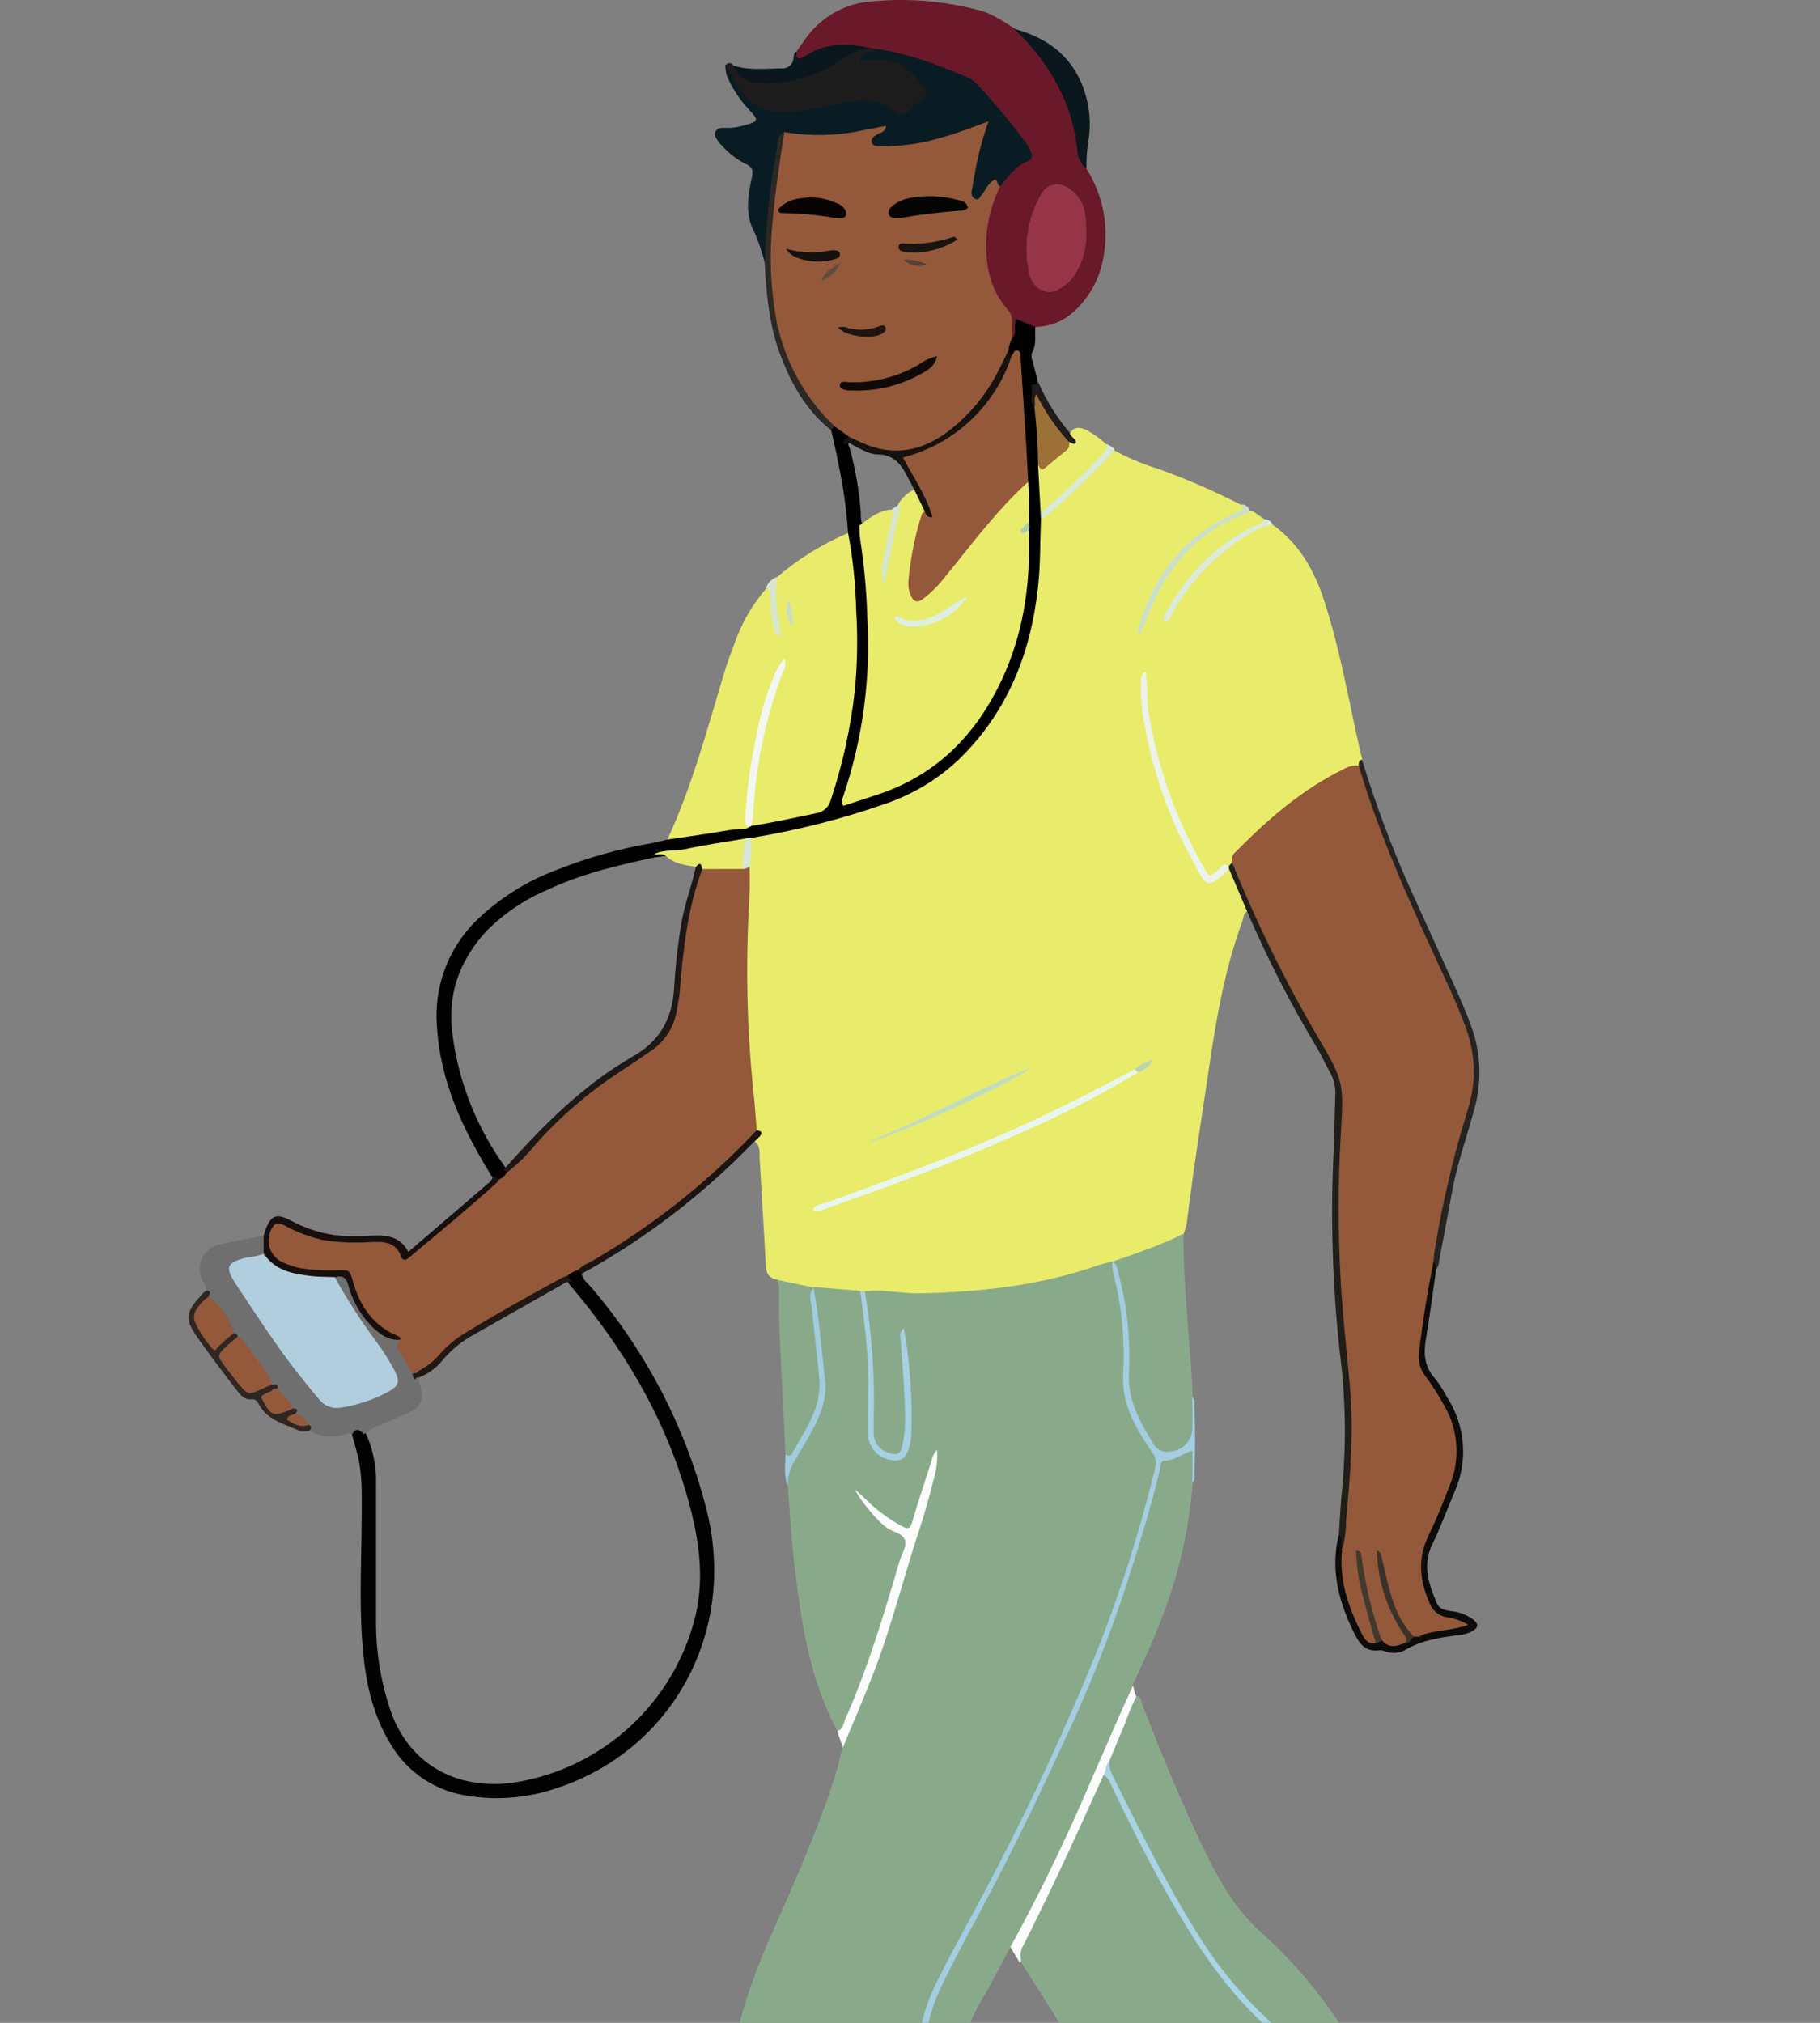 <?xml version="1.0" encoding="UTF-8" standalone="no"?>
<!DOCTYPE svg PUBLIC "-//W3C//DTD SVG 1.1//EN" "http://www.w3.org/Graphics/SVG/1.1/DTD/svg11.dtd">
<svg width="100%" height="100%" viewBox="0 0 1080 1200" version="1.1" xmlns="http://www.w3.org/2000/svg" xmlns:xlink="http://www.w3.org/1999/xlink" xml:space="preserve" xmlns:serif="http://www.serif.com/" style="fill-rule:evenodd;clip-rule:evenodd;stroke-linejoin:round;stroke-miterlimit:2;">
    <rect x="0" y="0" width="1080" height="1200" fill="#808080" stroke="none"/>
    <g transform="matrix(3.548,0,0,3.548,111.662,-0.046)">
        <clipPath id="_clip1">
            <rect x="0.056" y="0.013" width="241.34" height="338.215"/>
        </clipPath>
        <g clip-path="url(#_clip1)">
            <g transform="matrix(0.994,0.111,-0.111,0.994,-70.365,-11.522)">
                <path d="M243.65,311.45C244.71,311.16 251.48,291.87 254.12,282.92C254.46,281.78 255.86,277.65 256.18,276.56C257.18,273.12 258.32,269.71 259.42,266.29C259.534,265.589 259.96,268.334 260.464,267.833C260.555,269.668 260.217,268.112 259.65,269.86C259.03,272.42 258.166,274.914 257.49,277.45C255.264,285.797 252.913,293.784 249.78,301.61C248.094,305.822 247.582,310.144 245.852,314.344L243.65,311.45Z" style="fill:rgb(250,252,252);fill-rule:nonzero;"/>
            </g>
            <g transform="matrix(1,0,0,1,-135.1,-22.01)">
                <path d="M313.61,107.81L315.08,108.81C315.29,109.71 314.56,109.81 314.01,110.11C307.729,113.138 302.582,118.102 299.33,124.27C302.64,118.016 307.91,113.016 314.33,110.04C315.03,109.71 315.69,109.04 316.51,109.76C320.96,112.98 323.51,117.46 325.14,122.59C327.45,129.72 328.84,137.06 330.4,144.36C330.73,145.91 331.1,147.45 331.46,149C331.453,149.461 331.275,149.903 330.96,150.24C322.91,153.36 316.65,158.93 310.8,165.05C310.467,165.497 310.192,165.984 309.98,166.5C309.782,166.795 309.47,166.994 309.12,167.05C305.54,169.26 305.55,169.23 303.42,165.31C299.135,157.297 296.285,148.596 295,139.6C294.935,138.721 294.935,137.839 295,136.96C294.94,142.57 297.14,150.6 299.68,157.28C301.042,160.689 302.649,163.994 304.49,167.17C305.72,169.37 305.98,169.39 308.02,167.75C308.34,167.386 308.805,167.181 309.29,167.19C310.91,169.32 312.24,171.57 312.29,174.36C311.56,174.77 311.59,175.57 311.36,176.21C308.61,183.74 307.18,191.56 306.01,199.45C304.67,208.45 303.23,217.45 302.13,226.45C302.013,227.073 301.842,227.686 301.62,228.28C301.16,229.46 300.05,229.77 299.03,230.2C295.895,231.559 292.675,232.711 289.39,233.65C281.113,236.558 272.461,238.263 263.7,238.71C258.7,238.9 253.7,238.71 248.7,238.53L247.45,238.53C244.976,238.629 242.499,238.41 240.08,237.88C237.93,237.32 235.5,237.69 233.68,235.99C231.88,235.74 231.68,234.42 231.68,232.99C231.36,227.263 231.027,221.527 230.68,215.78C230.62,214.78 230.85,213.69 229.92,212.92C229.99,211.92 230.35,210.92 229.66,210.03C228.706,204.268 228.152,198.448 228,192.61C227.72,184.081 227.88,175.543 228.48,167.03C228.359,165.467 228.46,163.895 228.78,162.36C229.51,161.18 230.78,161.14 231.93,160.94C238.534,159.757 245.032,158.041 251.36,155.81C262.36,152 269.2,144.09 273.36,133.59C275.934,126.857 277.17,119.686 277,112.48C276.908,111.362 276.982,110.236 277.22,109.14C278.669,107.381 280.305,105.785 282.1,104.38C284.404,102.464 286.539,100.353 288.48,98.07C288.87,97.58 289.31,97.07 290.07,97.35C290.232,97.469 290.406,97.57 290.59,97.65C292.783,98.791 295.076,99.728 297.44,100.45C302.164,102.159 306.777,104.163 311.25,106.45C312.49,107.53 311.19,107.75 310.63,108.04C302.443,111.577 296.389,118.778 294.31,127.45C296.31,120.52 300.01,114.69 306.03,110.59C307.983,109.08 310.248,108.025 312.66,107.5C312.779,107.52 312.901,107.52 313.02,107.5C313.241,107.548 313.445,107.656 313.61,107.81Z" style="fill:rgb(233,235,107);fill-rule:nonzero;"/>
            </g>
            <g transform="matrix(1,0,0,1,-135.1,-22.01)">
                <path d="M248.27,237.94C251.38,237.54 254.44,238.35 257.55,238.28C267.68,238.04 277.66,236.97 287.29,233.58C288.03,233.32 288.82,233.17 289.59,232.97L289.89,233.22C291.511,238.32 292.291,243.65 292.2,249C292.2,252.34 291.79,255.73 293.55,258.84C294.55,260.57 295.2,262.52 296.47,264.04C297.488,265.183 297.82,266.787 297.34,268.24C293.669,282.884 288.672,297.163 282.41,310.9C278.58,319.16 274.6,327.35 270.54,335.5C267.48,341.65 263.94,347.5 260.92,353.71C258.909,357.803 257.8,362.281 257.67,366.84C257.196,380.002 254.991,393.044 251.11,405.63C248.26,415.03 244.3,424.05 242.03,433.63C240.03,442.18 238.97,450.89 237.51,459.53C237.414,460.646 237.094,461.731 236.57,462.72C236.17,463 235.647,463.039 235.21,462.82C229.774,460.989 224.185,459.65 218.51,458.82C218.111,458.768 217.736,458.601 217.43,458.34C216.648,457.929 215.751,457.788 214.88,457.94C213.88,457.94 213.49,457.65 213.7,456.5C216.63,440.55 217.99,424.39 220.37,408.36C221.98,397.55 223.25,386.68 224.37,375.81C225.457,365.636 228.123,355.694 232.27,346.34C235.43,339.19 238.64,332.04 241.32,324.69C242.655,321.271 243.735,317.758 244.55,314.18C244.671,312.759 245.032,311.369 245.62,310.07C249.77,301.07 252.45,291.51 255.34,282.07C256.94,276.82 258.77,271.63 259.67,267.07C259.09,269.35 258.01,272.41 257.1,275.52C256.29,278.26 255.61,278.47 253.18,277.13C251.136,276.028 249.305,274.572 247.77,272.83C249.342,274.856 251.352,276.501 253.65,277.64C255.29,278.43 255.7,279.64 255.19,281.37C252.44,290.88 249.61,300.37 245.64,309.45C245.26,310.33 245.2,311.71 243.64,311.4C238.93,302.53 237.55,292.81 236.43,283.05C235.95,278.85 235.72,274.62 235.38,270.4C234.962,268.514 235.378,266.537 236.52,264.98C237.59,263.21 238.59,261.4 239.52,259.58C241.79,255.32 240.65,250.9 240.26,246.5C240,243.5 239.2,240.56 239.47,237.5C239.558,237.398 239.652,237.302 239.75,237.21L247.5,237.86C248.72,241.28 248.72,244.86 249.05,248.44C249.44,252.66 249.28,256.9 249.27,261.12C249.172,262.41 249.692,263.673 250.67,264.52C252.83,266.38 254.72,265.78 255.27,263.01C255.681,260.323 255.749,257.594 255.47,254.89C255.33,252.23 255.03,249.57 254.81,246.89C254.7,246.58 254.43,247.13 254.68,246.89C254.75,246.84 254.81,246.89 254.82,247.06C255.365,251.81 255.595,256.59 255.51,261.37C255.488,261.768 255.432,262.162 255.34,262.55C255.04,263.86 255,265.37 253.11,265.45C251.309,265.333 249.781,264.053 249.35,262.3C249.268,261.586 249.251,260.867 249.3,260.15C249.524,253.126 249.098,246.096 248.03,239.15C247.956,238.731 248.041,238.299 248.27,237.94Z" style="fill:rgb(137,170,138);fill-rule:nonzero;"/>
            </g>
            <g transform="matrix(1,0,0,1,-135.1,-22.01)">
                <path d="M346.11,441.77C345.95,441.76 345.79,441.76 345.63,441.77C341.01,442.27 342.05,442.42 340.03,438.77C335.14,429.89 330.66,420.77 325.24,412.22C320,404 314.53,395.94 307.64,389C304.664,386.106 301.464,383.451 298.07,381.06C292.53,376.98 287.848,371.849 284.29,365.96C281.29,360.96 278.2,356.02 275.03,351.14C274.16,349.996 274.077,348.429 274.82,347.2C276.94,343 279.003,338.77 281.01,334.51C283.45,329.32 285.8,324.07 288.18,318.85C289.69,318.8 289.89,320.12 290.36,321.05C293.78,327.82 297.1,334.64 300.94,341.19C304.955,348.185 309.897,354.607 315.63,360.28C325.474,369.79 333.185,381.285 338.25,394C343.664,407.322 350.362,420.086 358.25,432.11C359.06,433.36 360.1,434.54 360.25,436.11C360.205,436.344 360.085,436.558 359.91,436.72C355.805,439.531 351.06,441.268 346.11,441.77Z" style="fill:rgb(137,170,138);fill-rule:nonzero;"/>
            </g>
            <g transform="matrix(1,0,0,1,-135.1,-22.01)">
                <path d="M303.11,270C302.507,277.734 300.765,285.336 297.94,292.56C296.33,296.82 294.37,300.92 292.49,305.06C289.69,311.24 287.12,317.52 284.37,323.73C280.95,331.47 277.24,339.09 273.18,346.51C271.39,349.8 269.75,353.18 267.82,356.39C264.73,361.54 263.58,367.18 263.38,373.09C262.957,384.694 260.74,396.163 256.81,407.09C250.816,423.772 246.083,440.88 242.65,458.27C242.39,459.6 242.09,460.93 241.77,462.27C241.32,464.12 241.31,464.11 239.19,464.27C239.074,464.291 238.956,464.302 238.838,464.302C237.888,464.302 237.072,463.6 236.93,462.66C237.37,458.16 238.25,453.72 238.93,449.26C239.971,441.025 241.772,432.903 244.31,425C247.08,416.87 250.17,408.85 252.42,400.54C254.348,393.266 255.754,385.864 256.63,378.39C257.29,373.01 257.22,367.6 257.98,362.24C258.66,357.49 260.79,353.24 263.05,349.17C268.28,339.66 273.18,329.98 277.91,320.22C286.07,303.4 292.83,286.05 297.21,267.83C297.39,267.08 297.32,266.05 298.21,265.83C299.74,265.38 301.11,264.47 302.68,264.19C303.32,264.08 303.31,264.77 303.29,265.19C303.2,266.8 303.51,268.4 303.11,270Z" style="fill:rgb(137,170,138);fill-rule:nonzero;"/>
            </g>
            <g transform="matrix(1,0,0,1,-135.1,-22.01)">
                <path d="M289.15,316.51C289.92,314.67 290.7,312.84 291.48,311C292.127,309.13 292.878,307.297 293.73,305.51C294.6,305.83 294.52,306.58 294.73,307.13C298.02,315.62 301.45,324.05 305.48,332.22C307.86,337.04 310.59,341.66 314.66,345.22C323.1,352.71 329.2,361.91 334.51,371.74C340.81,383.41 346.65,395.31 352.42,407.24C354.68,411.907 357.06,416.517 359.56,421.07C361.273,424.139 363.226,427.068 365.4,429.83C365.91,430.48 366.77,431.14 365.83,432.09C364.41,433.87 362.9,435.52 360.45,435.81C357.29,430.19 353.82,424.76 350.45,419.26C346.393,412.314 342.841,405.085 339.82,397.63C335.71,388.01 331.31,378.57 324.58,370.42C321.49,366.67 318.52,362.78 314.91,359.54C307.91,353.3 303.28,345.43 298.73,337.46C295.32,331.51 292.43,325.29 289.31,319.18C288.841,318.365 288.782,317.375 289.15,316.51Z" style="fill:rgb(137,170,138);fill-rule:nonzero;"/>
            </g>
            <g transform="matrix(1,0,0,1,-135.1,-22.01)">
                <path d="M233.64,118.47C237.185,115.443 241.17,112.974 245.46,111.15C246.257,111.714 246.705,112.655 246.64,113.63C247.13,118.96 247.69,124.27 247.69,129.63C247.631,138.031 246.32,146.376 243.8,154.39C242.98,157.07 241.53,158.63 238.7,159.03C235.7,159.46 232.7,160.75 229.53,160.38C228.32,158.77 229.1,156.99 229.24,155.32C229.747,148.313 231.273,141.417 233.77,134.85C230.985,142.32 229.376,150.177 229,158.14C228.894,158.936 228.997,159.746 229.3,160.49C228.84,161.18 228.09,161.2 227.39,161.32C224.17,161.86 220.93,162.32 217.7,162.82C216.86,162.95 215.95,163.25 215.24,162.42C219.34,153.58 221.85,144.2 224.63,134.91C225.26,132.78 226.06,130.7 226.85,128.61C227.997,125.634 229.652,122.88 231.74,120.47C232.95,120.54 232.97,120.54 233.07,121.7C233.19,123.09 232.86,124.52 233.25,125.52C233.33,123.41 232.28,120.89 233.64,118.47Z" style="fill:rgb(233,235,107);fill-rule:nonzero;"/>
            </g>
            <g transform="matrix(1,0,0,1,-135.1,-22.01)">
                <path d="M285.34,50.23C288.477,55.196 289.35,61.271 287.74,66.92C287.193,68.83 286.275,70.614 285.04,72.17C282.94,74.88 280.34,76.63 276.79,76.68C276.616,76.85 276.369,76.924 276.13,76.88C274.9,76.5 273.8,76.28 273.61,78.12C273.56,78.58 273.08,78.94 272.61,78.38C272.39,75.79 271,73.69 269.9,71.38C266.96,65.38 267.33,59.25 270.39,53.31C271.357,51.556 272.728,50.058 274.39,48.94C274.954,48.685 275.319,48.12 275.319,47.5C275.319,47.055 275.13,46.629 274.8,46.33C272.292,42.836 269.538,39.524 266.56,36.42C265.991,35.852 265.31,35.409 264.56,35.12C259.935,33.168 255.123,31.691 250.2,30.71C249.829,30.668 249.462,30.602 249.1,30.51C245.61,30.17 242.15,29.88 238.88,31.71C237.99,32.2 236.4,33.04 236.88,30.6C237.33,29.95 237.77,29.28 238.24,28.65C240.613,25.195 244.345,22.903 248.5,22.35C254.755,21.639 261.089,22.09 267.18,23.68C269.46,24.21 271.36,25.57 273.31,26.78C280.18,31.7 283.09,38.83 284.48,46.78C284.542,47.975 284.834,49.146 285.34,50.23Z" style="fill:rgb(105,25,41);fill-rule:nonzero;"/>
            </g>
            <g transform="matrix(1,0,0,1,-135.1,-22.01)">
                <path d="M272.93,78.58C273.81,77.68 273.03,76.45 273.6,75.39L276.79,76.68C276.68,78.09 277.02,79.52 276.29,80.89C275.95,81.52 276.29,82.29 276.48,82.98C276.73,83.9 276.95,84.83 277.18,85.75C276.642,87.314 276.659,89.017 277.23,90.57C277.806,93.55 278.024,96.588 277.88,99.62C278.13,102.27 278.62,104.91 278.21,107.62C278.081,108.022 277.921,108.413 277.73,108.79C277.57,112.61 277.66,116.44 277.23,120.26C276,131.28 272.15,141.09 264,149C260.511,152.303 256.354,154.82 251.81,156.38C244.435,158.966 236.845,160.894 229.13,162.14C228.832,162.407 228.495,162.627 228.13,162.79C223.182,163.928 218.174,164.789 213.13,165.37C207.04,166.68 200.98,168.08 195.3,170.75C191.468,172.363 187.983,174.703 185.04,177.64C180.45,182.59 178.34,188.41 179.33,195.18C180.395,203.129 183.419,210.69 188.13,217.18C188.411,217.445 188.594,217.798 188.65,218.18C188.55,219.08 187.9,219.36 187.13,219.51C186.632,219.516 186.172,219.236 185.95,218.79C185.852,218.601 185.735,218.424 185.6,218.26C180.93,210.65 177.22,202.67 176.7,193.56C176.193,187.099 178.532,180.728 183.1,176.13C186.985,172.319 191.629,169.368 196.73,167.47C201.861,165.424 207.194,163.926 212.64,163C213.5,162.85 214.34,162.61 215.19,162.41C218.7,161.89 222.19,161.41 225.71,160.8C226.85,160.59 228.1,160.96 229.13,160.2L229.32,160.1C232.94,159.57 236.51,158.73 240.1,158.01C241.299,157.837 242.281,156.954 242.58,155.78C244.547,149.874 245.888,143.777 246.58,137.59C247.023,133.141 247.106,128.663 246.83,124.2C246.737,119.817 246.282,115.449 245.47,111.14C245.21,107.212 244.662,103.308 243.83,99.46C243.51,97.6 243.04,95.76 242.63,93.92C242.51,93.48 242.77,93.28 243.12,93.14C244.191,93.083 245.189,93.704 245.61,94.69C245.77,95.41 245.22,96.16 245.72,96.86C246.72,100.453 247.35,104.139 247.6,107.86C247.564,108.468 247.635,109.077 247.81,109.66C247.89,109.901 247.95,110.149 247.99,110.4C248.984,116.947 249.495,123.558 249.52,130.18C249.494,138.099 248.284,145.969 245.93,153.53C245.599,154.216 245.491,154.989 245.62,155.74C249.82,154.47 253.96,153.19 257.62,150.74C265.62,145.41 270.5,137.84 273.08,128.68C274.685,122.822 275.36,116.748 275.08,110.68C275.08,110.13 275.08,109.59 275.03,109.05L275.03,102.77C274.37,96.44 274.44,90.05 273.62,83.77C273.52,83.06 273.92,82.09 272.79,81.77C272.287,81.604 271.939,81.139 271.92,80.61C271.804,79.791 272.207,78.981 272.93,78.58Z" style="fill:rgb(1,1,1);fill-rule:nonzero;"/>
            </g>
            <g transform="matrix(1,0,0,1,-135.1,-22.01)">
                <path d="M250.29,30.21C255.7,30.98 260.74,32.96 265.72,35.08C266.286,35.373 266.788,35.774 267.2,36.26C270.074,39.353 272.771,42.604 275.28,46C275.608,46.451 275.871,46.946 276.06,47.47C276.166,47.632 276.222,47.822 276.222,48.016C276.222,48.479 275.901,48.885 275.45,48.99C273.45,49.8 272.25,51.56 270.95,53.15C269.984,53.171 269.099,53.705 268.63,54.55C268.14,55.25 267.58,56.13 266.51,55.55C265.44,54.97 265.58,54.12 265.72,53.22C266.076,50.451 266.655,47.716 267.45,45.04C267.666,44.561 267.752,44.033 267.7,43.51C263.819,45.009 259.8,46.121 255.7,46.83C254.196,47.038 252.676,47.102 251.16,47.02C250.37,47.02 249.46,46.97 249.16,46.02C248.86,45.07 249.42,44.37 250.28,43.87C245.34,45.47 240.22,45.01 235.16,45.14C233.38,47.55 233.73,50.47 233.31,53.14C232.762,56.846 232.408,60.577 232.25,64.32C232.306,64.966 232.045,65.601 231.55,66.02C231.041,63.953 230.324,61.943 229.41,60.02C228.27,57.23 228.78,54.37 229.41,51.57C229.64,50.47 229.41,49.97 228.49,49.5C226.975,48.768 225.617,47.749 224.49,46.5C224.259,46.284 224.045,46.05 223.85,45.8C223.51,45.27 222.99,44.74 223.28,44.07C223.57,43.4 224.28,43.36 224.95,43.41C226.062,43.439 227.171,43.28 228.23,42.94C230.46,42.36 230.55,42.11 229.02,40.49C227.591,38.991 226.407,37.277 225.51,35.41C225.1,34.633 224.914,33.757 224.97,32.88C226.07,32.71 226.23,33.67 226.6,34.3C229.6,39.39 232.28,40.67 238.09,39.68C240.68,39.24 243.25,38.68 245.84,38.22C248.43,37.76 250.84,37.88 252.97,39.34C254.88,40.62 255.97,39.34 257.04,38.18C258.11,37.02 257.04,35.99 256.28,35.18C254.652,33.379 252.294,32.408 249.87,32.54C248.87,32.54 247.22,32.82 247.17,31.74C247.1,30.34 248.69,30.23 249.93,30.25C250.051,30.262 250.174,30.249 250.29,30.21Z" style="fill:rgb(10,28,35);fill-rule:nonzero;"/>
            </g>
            <g transform="matrix(1,0,0,1,-135.1,-22.01)">
                <path d="M200.92,235C201.11,236 201.92,236.59 202.54,237.3C211.666,247.968 218.231,260.584 221.73,274.18C227.06,294.64 216.18,314.78 196.43,321.1C191.785,322.647 186.837,323.058 182,322.3C176.526,321.57 171.688,318.343 168.91,313.57C166.11,308.96 164.91,303.85 164.4,298.57C163.63,291.07 164.08,283.57 164.12,276.05C164.12,272.61 164.3,269.17 163.55,265.78C163.25,264.46 162.85,263.16 162.49,261.85C163.26,259.85 164.07,260.68 164.89,261.85C166.061,264.487 166.618,267.356 166.52,270.24L166.52,293.72C166.556,298.522 167.352,303.288 168.88,307.84C171.88,316.84 179.88,321.47 189.63,320.06C204.542,317.737 216.611,306.529 220.03,291.83C221.58,284.83 220.28,278.05 218.3,271.32C214.49,258.46 207.74,247.26 199.12,237.09C198.675,236.639 198.369,236.07 198.24,235.45C198.484,234.551 199.4,233.994 200.31,234.19C200.73,234.27 201,234.47 200.92,235Z" style="fill:rgb(2,2,2);fill-rule:nonzero;"/>
            </g>
            <g transform="matrix(1,0,0,1,-135.1,-22.01)">
                <path d="M289.59,233C292.5,232 295.43,231 298.29,229.81C299.395,229.363 300.474,228.852 301.52,228.28C301.57,236.22 302.39,244.12 302.93,252.03C303.01,253.22 303.05,254.41 303.11,255.6C303.365,257.73 303.415,259.88 303.26,262.02C303.26,264.02 301.62,264.67 300.12,265.16C298.654,265.796 296.925,265.23 296.12,263.85C293.87,259.92 291.63,256.07 291.96,251.17C292.375,245.047 291.587,238.901 289.64,233.08L289.59,233Z" style="fill:rgb(137,170,138);fill-rule:nonzero;"/>
            </g>
            <g transform="matrix(1,0,0,1,-135.1,-22.01)">
                <path d="M164.44,261.82C163.78,260.97 163.14,260.77 162.5,261.82C162.204,261.736 161.896,261.709 161.59,261.74C159.533,262.492 157.248,262.317 155.33,261.26C155.04,261.03 155.78,260.37 154.95,260.36C154.225,259.79 153.534,259.179 152.88,258.53C153.35,257.81 152.76,257.72 152.3,257.53C151.49,256.43 150.3,255.61 149.75,254.33C149.75,253.73 149.44,253.49 148.85,253.53C146.97,250.94 145.26,248.23 143.16,245.81C142.929,245.564 142.721,245.296 142.54,245.01C141.54,242.82 139.82,241.01 138.54,239.01C138.45,238.57 138.54,238.01 138.11,237.74C138.057,237.187 137.864,236.657 137.55,236.2C137.211,235.581 137.034,234.886 137.034,234.18C137.034,232.06 138.635,230.254 140.74,230C143.05,229.52 145.37,229.08 147.68,228.62C148.323,229.3 148.497,230.304 148.12,231.16C147.58,232.51 146.28,232.5 145.12,232.8C142.59,233.46 142.25,234.09 143.6,236.23C147.552,242.5 151.821,248.564 156.39,254.4C157.84,256.25 159.54,257.15 162.01,256.4C163.945,255.92 165.827,255.25 167.63,254.4C169.55,253.4 169.76,252.72 168.75,250.78C167.09,247.59 164.75,244.85 162.82,241.78C161.89,240.3 160.82,238.89 160.02,237.34C159.65,236.66 159.09,235.99 159.64,235.14C161.11,234.36 161.88,235.14 162.35,236.41C162.911,237.979 163.624,239.49 164.48,240.92C165.824,243.195 168.002,244.86 170.55,245.56C170.55,247.9 172.55,249.35 173.11,251.43C173.27,251.87 173.45,252.3 173.65,252.73C174.77,256.35 174.31,257.27 170.88,258.73C168.69,259.79 166.36,260.36 164.44,261.82Z" style="fill:rgb(111,111,111);fill-rule:nonzero;"/>
            </g>
            <g transform="matrix(1,0,0,1,-135.1,-22.01)">
                <path d="M289.64,233.05C290.51,233.33 290.47,234.11 290.64,234.8C292.113,240.197 292.724,245.793 292.45,251.38C292.13,256.12 294.35,259.84 296.63,263.6C297.213,264.498 298.292,264.948 299.34,264.73C301.481,264.581 303.14,262.735 303.06,260.59L303.06,255.59C303.17,255.79 303.37,256 303.38,256.21C303.55,260.6 303.53,264.98 303.38,269.37C303.38,269.58 303.17,269.78 303.06,269.99L303.06,264.57C301.39,265.08 300.16,266.19 298.5,266.23C297.55,266.23 297.73,267.33 297.57,267.97C296,274.57 293.92,281.02 291.87,287.49C288.885,296.508 285.341,305.332 281.26,313.91C277.26,322.61 273.07,331.23 268.6,339.7C265.99,344.64 263.26,349.52 260.88,354.58C259.081,358.479 258.101,362.707 258,367C257.729,373.932 256.991,380.838 255.79,387.67C254.233,396.227 251.999,404.647 249.11,412.85C247.11,418.75 244.75,424.51 243.11,430.54C241.228,437.959 239.782,445.482 238.78,453.07C238.31,456.3 237.78,459.52 237.27,462.75L236.35,462.61C236.85,459.3 237.35,455.99 237.84,452.68C238.856,445.252 240.275,437.884 242.09,430.61C243.61,424.89 245.76,419.39 247.69,413.81C251.26,403.45 254.29,392.97 255.63,382.06C256.28,376.83 256.87,371.61 257.03,366.34C257.137,362.014 258.181,357.763 260.09,353.88C262.09,349.79 264.27,345.79 266.43,341.78C274.38,327.185 281.465,312.136 287.65,296.71C291.385,287.112 294.469,277.273 296.88,267.26C297.104,266.364 296.863,265.412 296.24,264.73C293.63,260.81 291.14,256.84 291.48,251.73C291.804,245.982 291.224,240.218 289.76,234.65C289.678,234.121 289.638,233.586 289.64,233.05Z" style="fill:rgb(164,205,225);fill-rule:nonzero;"/>
            </g>
            <g transform="matrix(1,0,0,1,-135.1,-22.01)">
                <path d="M250.29,30.21C249.43,30.91 248.17,30.86 247.19,32.07L250.81,32.07C254.1,32.07 256.25,34.01 258.01,36.5C258.7,37.5 258.51,38.57 257.48,38.9C256.04,39.36 255.48,42.25 253.39,40.61C251.05,38.77 248.57,38.61 245.75,39.05C242,39.58 238.36,40.8 234.49,40.75C230.78,40.75 228.38,38.88 226.57,35.91C226,34.97 225.75,33.83 224.89,33.06C225.35,32.39 225.83,32.42 226.33,33.01C227.749,34.565 229.798,35.4 231.9,35.28C236.073,35.267 240.154,34.048 243.65,31.77C245.36,30.61 247.16,29.5 249.42,30.1L250.29,30.21Z" style="fill:rgb(28,28,28);fill-rule:nonzero;"/>
            </g>
            <g transform="matrix(1,0,0,1,-135.1,-22.01)">
                <path d="M233.57,236L239.8,237.33L239.73,237.42C239.29,238.77 239.73,240.09 239.95,241.42C240.43,244.96 240.67,248.54 241.15,252.09C241.431,255.129 240.73,258.179 239.15,260.79C238.43,262.213 237.632,263.595 236.76,264.93C236.31,265.58 235.76,266.42 235.01,265.18C234.67,258.38 234.32,251.57 234.01,244.76C233.92,242.63 233.95,240.48 233.92,238.34C234.013,237.543 233.892,236.735 233.57,236Z" style="fill:rgb(137,170,138);fill-rule:nonzero;"/>
            </g>
            <g transform="matrix(1,0,0,1,-135.1,-22.01)">
                <path d="M360.67,435.75L360.08,435.99C352.36,423.88 344.86,411.66 339.44,398.26C336.52,391.02 333.34,383.87 328.95,377.33C324.893,371.106 320.135,365.369 314.77,360.23C307.92,353.87 303.08,346.14 298.54,338.14C295.39,332.58 292.54,326.84 289.78,321.14C289.37,320.3 289.15,319.3 288.18,318.83C288.71,318.15 288.4,317.12 289.18,316.53C289.127,317.244 289.258,317.961 289.56,318.61C294.04,327.53 298.4,336.5 303.69,344.98C306.58,349.748 310.042,354.144 314,358.07C320.858,364.576 326.838,371.948 331.79,380C334.789,385.094 337.381,390.417 339.54,395.92C344.441,407.721 350.413,419.048 357.38,429.76C358.61,431.64 360.15,433.43 360.67,435.75Z" style="fill:rgb(170,211,230);fill-rule:nonzero;"/>
            </g>
            <g transform="matrix(1,0,0,1,-135.1,-22.01)">
                <path d="M309.15,166.85L309.67,166.25C310.373,166.65 310.886,167.317 311.09,168.1C315.556,178.787 320.831,189.117 326.87,199C329.41,203.17 328.74,207.63 328.5,212.06C328.09,219.951 328.09,227.859 328.5,235.75C328.87,243.33 330.25,250.84 330.32,258.41C330.441,265.514 330.027,272.618 329.08,279.66C329.075,280.231 328.776,280.761 328.29,281.06C327.01,280.55 328.23,279.28 327.55,278.59C327.73,276.05 327.84,273.5 328.1,270.97C328.822,263.336 328.688,255.644 327.7,248.04C326.464,236.751 326.13,225.382 326.7,214.04C326.82,211.04 326.85,207.98 326.96,204.94C327.008,203.662 326.692,202.396 326.05,201.29C325.35,200.04 324.77,198.72 324.05,197.49C319.562,190.04 315.589,182.292 312.16,174.3C311.16,171.95 310.16,169.59 309.16,167.24C309.071,167.172 309.025,167.061 309.04,166.95C309.1,166.9 309.12,166.85 309.15,166.85Z" style="fill:rgb(33,30,26);fill-rule:nonzero;"/>
            </g>
            <g transform="matrix(1,0,0,1,-135.1,-22.01)">
                <path d="M327.55,278.6C328.33,279.32 327.79,280.32 328.08,281.13C328.553,281.781 328.744,282.596 328.61,283.39C328.49,287.39 330.14,290.95 331.72,294.5C331.979,295.265 332.601,295.854 333.38,296.07C333.82,296.07 334.26,295.98 334.7,296.02C335.87,296.31 337,297.02 338.27,296.37C338.834,296.107 339.382,295.81 339.91,295.48C340.22,295.36 340.54,295.27 340.86,295.17L341.86,294.81C343.603,294.309 345.377,293.921 347.17,293.65C341.9,291.95 339.53,286.65 341.17,280.86C341.98,278.439 342.931,276.069 344.02,273.76C345.005,271.669 345.765,269.481 346.29,267.23C347.038,263.072 345.943,258.788 343.29,255.5C340.707,252.309 339.746,248.095 340.69,244.1C341.34,241.1 341.74,237.97 342.24,234.9C342.245,234.079 342.683,233.318 343.39,232.9C344.15,233.09 343.99,233.62 343.84,234.15C343.27,238.09 342.76,242.05 342.1,245.98C341.7,248.38 341.87,250.52 343.58,252.44C344.364,253.449 345.06,254.522 345.66,255.65C348.762,260.426 349.201,266.476 346.82,271.65C345.63,274.52 344.53,277.44 343.18,280.24C341.48,283.74 342.6,286.93 343.96,290.13C344.41,291.13 345.44,291.27 346.38,291.41C347.689,291.544 348.938,292.024 350,292.8C351,293.55 350.91,294.16 349.81,294.8C349.092,295.15 348.316,295.364 347.52,295.43C344.43,295.83 341.35,296.27 338.61,297.93C337.753,298.38 336.761,298.505 335.82,298.28C335.35,298.2 334.87,297.89 334.43,297.95C331.8,298.33 330.84,296.62 329.89,294.63C327.43,289.49 326.13,284.25 327.55,278.6Z" style="fill:rgb(14,12,10);fill-rule:nonzero;"/>
            </g>
            <g transform="matrix(1,0,0,1,-135.1,-22.01)">
                <path d="M243.65,311.45C244.71,311.16 244.65,310.13 245.04,309.38C248.82,300.82 251.48,291.87 254.12,282.92C254.46,281.78 255.33,280.6 254.98,279.51C254.63,278.42 253.08,278.21 252.09,277.56C249.95,276.15 246.55,271.479 246.71,271.12C247.41,271.77 248.08,272.36 248.71,273C250.434,274.663 252.379,276.08 254.49,277.21C255.42,277.75 255.86,277.65 256.18,276.56C257.18,273.12 258.32,269.71 259.42,266.29C259.534,265.589 259.866,264.941 260.37,264.44C260.461,266.275 260.217,268.112 259.65,269.86C259.03,272.42 258.32,274.96 257.49,277.45C254.83,285.45 252.82,293.71 249.78,301.61C248.14,305.84 246.33,310 244.6,314.2L243.65,311.45Z" style="fill:rgb(250,252,252);fill-rule:nonzero;"/>
            </g>
            <g transform="matrix(1,0,0,1,-135.1,-22.01)">
                <path d="M343.9,234.17C343.76,233.77 343.79,233.3 343.37,233.03C342.47,232.12 342.97,231.08 343.13,230.09C344.238,222.832 345.93,215.676 348.19,208.69C350.3,202.52 349.51,196.6 346.91,190.77C343.86,183.92 340.57,177.18 337.64,170.28C335.3,164.77 333.08,159.21 331.27,153.5C330.92,152.38 330.34,151.26 330.87,150.03C330.87,149.6 330.87,149.16 331.42,149.03C333.693,156.492 336.435,163.803 339.63,170.92C342.07,176.293 344.513,181.66 346.96,187.02C347.96,189.27 348.96,191.53 349.78,193.87C351.311,198.184 351.478,202.867 350.26,207.28C349.04,211.89 347.38,216.4 346.52,221.11C345.8,225.03 345.05,228.95 344.32,232.86C344.301,233.327 344.156,233.779 343.9,234.17Z" style="fill:rgb(38,35,33);fill-rule:nonzero;"/>
            </g>
            <g transform="matrix(1,0,0,1,-135.1,-22.01)">
                <path d="M170.65,246C168.81,246.23 167.44,245.3 166.18,244.15C164.086,242.174 162.592,239.647 161.87,236.86C161.49,235.54 160.8,235.22 159.6,235.59C155.512,236.909 151.011,235.803 148,232.74C147.858,232.514 147.763,232.263 147.72,232L147.72,228.69C147.81,228.38 147.88,228.07 147.99,227.77C148.88,225.28 149.79,224.83 152.1,226.01C154.398,227.28 156.904,228.13 159.5,228.52C161.492,228.741 163.501,228.774 165.5,228.62C168.06,228.46 170.5,228.62 171.93,231.33L185.31,219.85C185.701,219.57 185.978,219.158 186.09,218.69L187.28,219.22C187.16,220.66 186.03,221.42 185.09,222.22C181.31,225.41 177.58,228.66 173.74,231.79C172.27,232.99 171.02,233.38 169.74,231.56C168.967,230.6 167.738,230.123 166.52,230.31C161.37,230.49 156.31,230.22 151.6,227.77C150.28,227.08 149.67,227.87 149.5,229.12C149.263,230.508 150.033,231.886 151.34,232.41C153.68,233.455 156.23,233.945 158.79,233.84C162.42,233.9 162.43,233.84 163.79,237.29C164.782,240.193 166.747,242.667 169.35,244.29C169.87,244.64 170.79,244.9 170.65,246Z" style="fill:rgb(23,15,14);fill-rule:nonzero;"/>
            </g>
            <g transform="matrix(1,0,0,1,-135.1,-22.01)">
                <path d="M277.68,107.83C277.54,105.14 277.39,102.46 277.25,99.83C279.28,99.151 281.02,97.8 282.18,96C283.18,95.7 281.92,94.84 282.57,94.46C283.26,93.3 284.21,93.46 285.26,93.88C286.52,94.555 287.687,95.392 288.73,96.37C289.28,97.21 288.84,97.84 288.31,98.48C285.42,101.95 281.83,104.68 278.56,107.75C278.31,107.951 277.962,107.982 277.68,107.83Z" style="fill:rgb(233,235,107);fill-rule:nonzero;"/>
            </g>
            <g transform="matrix(1,0,0,1,-135.1,-22.01)">
                <path d="M285.34,50.23C284.487,49.52 283.944,48.504 283.83,47.4C283.12,39.68 279.59,33.31 274.26,27.84L273.26,26.84C279.91,28.63 284.26,32.69 285.6,39.58C285.99,41.702 285.99,43.878 285.6,46C285.397,47.4 285.31,48.815 285.34,50.23Z" style="fill:rgb(10,23,28);fill-rule:nonzero;"/>
            </g>
            <g transform="matrix(1,0,0,1,-135.1,-22.01)">
                <path d="M249.42,30.1C246.62,30.1 244.58,31.94 242.35,33.24C238.664,35.269 234.466,36.183 230.27,35.87C228.494,35.819 226.923,34.675 226.33,33C229.02,33.87 231.8,33.45 234.54,33.46C235.454,33.465 236.233,32.769 236.33,31.86C236.42,31.4 236.33,30.91 236.85,30.62C236.85,31.35 236.67,32.18 237.85,31.62C238.142,31.497 238.423,31.35 238.69,31.18C242.09,29 245.73,29.33 249.42,30.1Z" style="fill:rgb(10,23,28);fill-rule:nonzero;"/>
            </g>
            <g transform="matrix(1,0,0,1,-135.1,-22.01)">
                <path d="M231.53,66.12C231.685,59.773 232.354,53.449 233.53,47.21C233.74,46.14 233.46,44.73 234.82,44.09C235.74,45.29 235.07,46.55 234.9,47.75C233.924,53.553 233.356,59.417 233.2,65.3C233.14,75.19 235.5,84.23 242.43,91.67C242.914,92.096 243.201,92.705 243.22,93.35L242.59,93.93C238.32,90.53 235.81,85.93 233.98,80.93C232.27,76.16 231.79,71.16 231.53,66.12Z" style="fill:rgb(45,40,36);fill-rule:nonzero;"/>
            </g>
            <g transform="matrix(1,0,0,1,-135.1,-22.01)">
                <path d="M138.07,237.81C138.96,237.81 138.77,238.28 138.55,238.81C138.46,239.59 137.82,240.03 137.45,240.63C136.45,242.23 137.45,245.69 139.11,246.53C139.66,246.81 140,246.53 140.37,246.21C141.09,245.6 141.74,244.84 142.83,244.91C143.161,244.96 143.404,245.255 143.39,245.59C143.428,245.906 143.313,246.222 143.08,246.44C142.39,247.34 140.64,247.9 141.24,249.21C142.054,251.216 143.447,252.936 145.24,254.15C145.75,254.47 146.32,254.15 146.84,253.95C147.56,253.68 148.24,253.1 149.09,253.56C149.55,253.56 150.16,253.25 150.09,254.14C149.96,254.3 149.84,254.46 149.71,254.61C149.488,254.823 149.25,255.02 149,255.2C148.32,256.66 148.78,257.61 150.28,257.71C151.07,257.77 151.83,257.35 152.64,257.54C153.64,257.54 153.36,257.97 152.97,258.46C152.77,260.31 154.6,259.56 155.29,260.28C155.99,260.57 155.56,260.94 155.37,261.28C154.82,261.28 154.17,261.5 153.73,261.28C151.31,260.1 148.44,259.58 146.97,256.9C146.71,256.42 146.44,255.9 145.73,255.99C144.39,256.13 143.73,255.13 143.07,254.27C140.89,251.44 138.72,248.6 136.67,245.67C134.47,242.54 134.67,241.5 137.25,238.62C137.48,238.34 137.78,238.08 138.07,237.81Z" style="fill:rgb(47,38,34);fill-rule:nonzero;"/>
            </g>
            <g transform="matrix(1,0,0,1,-135.1,-22.01)">
                <path d="M200.92,235L200.27,234.42C200.34,233.34 201.27,233.03 201.99,232.61C211.653,226.976 220.541,220.109 228.43,212.18C228.861,211.595 229.484,211.181 230.19,211.01C230.83,211.09 231.29,211.3 230.72,212.01C230.41,212.344 230.075,212.655 229.72,212.94C221.285,221.701 211.576,229.138 200.92,235Z" style="fill:rgb(27,20,18);fill-rule:nonzero;"/>
            </g>
            <g transform="matrix(1,0,0,1,-135.1,-22.01)">
                <path d="M235,265.12C235.42,265.49 235.82,265.62 236.14,265.02C237.34,262.7 238.87,260.56 239.79,258.09C240.513,256.32 240.811,254.406 240.66,252.5C240.28,248.64 239.81,244.8 239.44,240.94C239.33,239.76 238.65,238.49 239.71,237.38C240.63,242.47 241.04,247.63 241.62,252.77C241.97,255.9 240.82,258.77 239.36,261.41C238.52,262.95 237.63,264.41 236.72,265.96C235.821,267.283 235.35,268.851 235.37,270.45C234.67,268.72 235,266.91 235,265.12Z" style="fill:rgb(161,203,222);fill-rule:nonzero;"/>
            </g>
            <g transform="matrix(1,0,0,1,-135.1,-22.01)">
                <path d="M312.66,107.45C312.487,107.602 312.3,107.736 312.1,107.85C304.7,110.54 299.73,115.76 296.51,122.79C295.72,124.52 295.05,126.3 294.31,128.09C293.72,127.61 294,127.09 294.14,126.65C296.58,118.27 301.49,111.93 309.49,108.16C310.06,107.89 310.65,107.65 311.22,107.36C311.79,107.07 311.39,106.73 311.22,106.36C311.9,106.32 312.514,106.785 312.66,107.45Z" style="fill:rgb(203,224,200);fill-rule:nonzero;"/>
            </g>
            <g transform="matrix(1,0,0,1,-135.1,-22.01)">
                <path d="M316.47,109.75C314.902,110.036 313.417,110.664 312.12,111.59C307.054,114.663 302.86,118.984 299.94,124.14C299.55,124.8 299.4,125.65 298.45,126.14C297.96,125.41 298.45,124.82 298.72,124.27C302.18,118.17 306.72,113.27 313.17,110.12C313.85,109.79 314.77,109.75 315.08,108.85C315.689,108.811 316.256,109.178 316.47,109.75Z" style="fill:rgb(219,235,219);fill-rule:nonzero;"/>
            </g>
            <g transform="matrix(1,0,0,1,-135.1,-22.01)">
                <path d="M277.68,107.83C281.009,104.992 284.193,101.988 287.22,98.83C287.89,98.11 288.88,97.51 288.73,96.28C289.23,96.55 289.8,96.73 290.07,97.28C286.882,100.716 283.521,103.987 280,107.08C279.36,107.784 278.584,108.352 277.72,108.75C277.71,108.44 277.69,108.13 277.68,107.83Z" style="fill:rgb(217,233,217);fill-rule:nonzero;"/>
            </g>
            <g transform="matrix(1,0,0,1,-135.1,-22.01)">
                <path d="M282.57,94.42C282.57,94.86 283,95.05 283.23,95.35C283.46,95.65 283.76,95.86 283.47,96.14C283.18,96.42 282.78,95.99 282.42,95.93C279.57,94.63 278.67,91.77 277.23,89.35C277.15,89.22 277.15,89.05 277.05,88.95C277.178,89.383 277.012,89.853 276.64,90.11C275.81,89.11 276.34,87.84 276.18,86.71C276.07,85.9 277.43,86.71 277.18,85.71C278.53,88.867 280.347,91.803 282.57,94.42Z" style="fill:rgb(31,27,24);fill-rule:nonzero;"/>
            </g>
            <g transform="matrix(1,0,0,1,-135.1,-22.01)">
                <path d="M233.64,118.47C233.05,121.77 233.76,125.03 234.2,128.38C233.2,128.16 233.2,127.56 233.04,127.04C232.605,125.185 232.396,123.285 232.42,121.38C232.42,120.85 232.42,120.38 231.69,120.47C231.971,119.524 232.701,118.775 233.64,118.47Z" style="fill:rgb(215,229,209);fill-rule:nonzero;"/>
            </g>
            <g transform="matrix(1,0,0,1,-135.1,-22.01)">
                <path d="M185.63,218.17C185.86,218.237 186.009,218.462 185.98,218.7C185.772,218.667 185.617,218.486 185.617,218.275C185.617,218.24 185.621,218.204 185.63,218.17Z" style="fill:rgb(23,15,14);fill-rule:nonzero;"/>
            </g>
            <g transform="matrix(1,0,0,1,-135.1,-22.01)">
                <path d="M330.87,150C334.55,162.51 340.05,174.28 345.51,186.07C346.68,188.6 347.81,191.15 348.75,193.78C350.415,198.143 350.563,202.943 349.17,207.4C346.722,215.238 344.84,223.242 343.54,231.35C343.45,231.9 343.43,232.45 343.37,233C342.37,238 341.56,243 340.96,248.1C340.744,249.522 341.128,250.972 342.02,252.1C343.199,253.69 344.265,255.361 345.21,257.1C347.564,261.173 347.879,266.122 346.06,270.46C344.99,273.21 343.93,275.97 342.62,278.6C340.68,282.51 341.02,286.27 342.75,290.11C343.206,291.323 344.28,292.203 345.56,292.41C346.843,292.589 348.078,293.025 349.19,293.69C346.52,294.69 343.83,294.51 341.42,295.42C341.21,295.5 341.04,295.7 340.79,295.68L340.13,295.68C338.69,295.53 338.24,294.3 337.7,293.29C336.236,290.568 335.222,287.626 334.7,284.58C335.291,288.351 336.689,291.95 338.8,295.13C339.22,295.74 339.27,296.3 338.55,296.74C337.18,297.34 335.85,297.65 334.73,296.25C332.5,292.92 332.14,289.01 331.39,285.25C331.25,284.56 331.12,283.86 331.04,283.59C331.628,287.705 332.633,291.749 334.04,295.66C334.144,296.053 334.038,296.473 333.76,296.77C332.49,297 331.91,296.23 331.41,295.24C329.16,290.79 327.55,286.24 328.09,281.09C328.549,279.566 328.771,277.981 328.75,276.39C329.46,268.84 330.06,261.28 329.39,253.7C328.88,247.9 328.2,242.12 327.87,236.3C327.4,228.173 327.4,220.027 327.87,211.9C328.36,203.39 328.53,202.96 324.14,195.59C318.619,186.164 313.793,176.348 309.7,166.22C309.519,165.6 309.729,164.928 310.23,164.52C315.64,159.04 321.39,154.01 328.39,150.6C329.138,150.157 330.002,149.948 330.87,150Z" style="fill:rgb(147,89,58);fill-rule:nonzero;"/>
            </g>
            <g transform="matrix(1,0,0,1,-135.1,-22.01)">
                <path d="M230.19,211C222.009,219.701 212.591,227.151 202.24,233.11C201.492,233.402 200.811,233.845 200.24,234.41C199.567,234.582 198.95,234.927 198.45,235.41C196.45,237.6 193.6,238.41 191.16,239.88C185.73,243.18 179.85,245.82 175.54,250.72C174.839,251.279 174.038,251.7 173.18,251.96C172.963,251.999 172.74,251.932 172.58,251.78C171.83,250.42 171.14,249.02 170.31,247.73C169.8,246.94 170.22,246.51 170.62,245.99C170.62,245.6 170.3,245.47 170.02,245.35C165.94,243.6 163.77,240.25 162.63,236.19C162.1,234.28 161.94,234.4 160.18,234.39C158.176,234.483 156.168,234.392 154.18,234.12C153.079,233.934 152.009,233.598 151,233.12C149.515,232.499 148.544,231.039 148.544,229.43C148.544,228.688 148.751,227.961 149.14,227.33C149.65,226.33 150.35,226.47 151.14,226.87C153.158,227.994 155.327,228.822 157.58,229.33C160.176,229.766 162.814,229.893 165.44,229.71C167.65,229.61 169.84,229.5 170.74,232.21C170.822,232.472 171.067,232.652 171.341,232.652C171.487,232.652 171.628,232.602 171.74,232.51C171.94,232.381 172.127,232.234 172.3,232.07C177.19,227.98 182.13,223.93 186.85,219.64C186.95,219.522 187.035,219.391 187.1,219.25C187.615,219.003 188.048,218.615 188.35,218.13C191.55,214.021 195.115,210.209 199,206.74C202.827,203.507 206.907,200.584 211.2,198C214.77,195.73 216.2,192.46 216.63,188.43C217.06,184.4 217.19,180.16 218.05,176.1C218.507,173.751 219.121,171.436 219.89,169.17C220.058,168.298 220.552,167.522 221.27,167C223.19,166.41 225.16,166.77 227.1,166.69C227.737,166.643 228.377,166.728 228.98,166.94C229.07,169.481 229.02,172.025 228.83,174.56C228.351,184.254 228.589,193.971 229.54,203.63C229.81,206.05 230,208.51 230.19,211Z" style="fill:rgb(147,89,58);fill-rule:nonzero;"/>
            </g>
            <g transform="matrix(1,0,0,1,-135.1,-22.01)">
                <path d="M293.94,201.35C287.237,205.376 280.263,208.934 273.07,212C263,216.48 252.66,220.24 242.28,223.91C241.44,224.21 240.58,224.79 239.55,224.32C240.06,223.32 241.06,223.37 241.84,223.09C255.13,218.32 268.35,213.39 281.04,207.15C285.19,205.15 289.28,202.93 293.39,200.82C293.91,200.65 294,200.9 293.94,201.35Z" style="fill:rgb(233,246,239);fill-rule:nonzero;"/>
            </g>
            <g transform="matrix(1,0,0,1,-135.1,-22.01)">
                <path d="M248.27,237.94C249.445,244.943 249.944,252.042 249.76,259.14L249.76,261.78C249.801,263.268 250.829,264.557 252.27,264.93C253.61,265.42 254.27,265.11 254.54,263.75C254.809,262.585 254.963,261.396 255,260.2C255.05,255.49 254.6,250.81 254.27,246.12C254.22,245.52 253.93,244.87 254.8,244.12C255.05,245.72 255.31,247.12 255.48,248.57C255.996,252.93 256.183,257.322 256.04,261.71C256.023,262.59 255.878,263.462 255.61,264.3C255.01,266.04 254.08,266.53 252.29,266.07C250.191,265.59 248.711,263.673 248.78,261.52C248.78,259.2 248.78,256.89 248.84,254.52C249.01,248.92 248.21,243.4 247.52,237.87L248.27,237.94Z" style="fill:rgb(167,208,227);fill-rule:nonzero;"/>
            </g>
            <g transform="matrix(1,0,0,1,-135.1,-22.01)">
                <path d="M309.15,166.85C309.15,167 309.15,167.15 309.2,167.3C308.591,167.929 307.947,168.524 307.27,169.08C306.01,170.01 305.34,169.9 304.52,168.59C303.85,167.51 303.32,166.34 302.71,165.22C299.071,158.463 296.51,151.178 295.12,143.63C294.589,141.13 294.371,138.574 294.47,136.02C294.47,135.42 294.41,134.73 295.26,134.32C295.58,136.62 295.39,138.84 295.72,141.04C297.193,150.283 300.374,159.171 305.1,167.25C305.87,168.61 305.96,168.57 307.25,167.62C307.8,167.22 308.11,166.09 309.15,166.85Z" style="fill:rgb(235,243,234);fill-rule:nonzero;"/>
            </g>
            <g transform="matrix(1,0,0,1,-135.1,-22.01)">
                <path d="M276.15,200.42C273.83,202.7 252.47,212.49 248.72,213C258.07,209.25 266.86,204.29 276.15,200.42Z" style="fill:rgb(192,221,195);fill-rule:nonzero;"/>
            </g>
            <g transform="matrix(1,0,0,1,-135.1,-22.01)">
                <path d="M229,166.91C228.647,167.179 228.214,167.324 227.77,167.32C226.65,165.47 227.09,163.79 228.35,162.21L229.19,162.11C229.377,163.71 229.313,165.33 229,166.91Z" style="fill:rgb(213,230,212);fill-rule:nonzero;"/>
            </g>
            <g transform="matrix(1,0,0,1,-135.1,-22.01)">
                <path d="M293.94,201.35L293.39,200.82C294.299,200.089 295.342,199.543 296.46,199.21C295.918,200.214 295.018,200.978 293.94,201.35Z" style="fill:rgb(182,213,181);fill-rule:nonzero;"/>
            </g>
            <g transform="matrix(1,0,0,1,-135.1,-22.01)">
                <path d="M229.13,160.21C228.19,160.21 228.22,159.55 228.26,158.88C228.46,155.93 228.7,152.99 229.19,150.07C230.04,145.07 230.93,140 233,135.28C233.392,134.144 233.996,133.092 234.78,132.18C235.3,133.18 234.78,133.94 234.47,134.64C231.653,142.129 230.013,150.009 229.61,158C229.61,158.72 229.42,159.42 229.31,160.13L229.13,160.21Z" style="fill:rgb(242,247,242);fill-rule:nonzero;"/>
            </g>
            <g transform="matrix(1,0,0,1,-135.1,-22.01)">
                <path d="M236.1,126.75C235.1,125.518 234.897,123.813 235.58,122.38C236.136,123.765 236.315,125.273 236.1,126.75Z" style="fill:rgb(201,221,195);fill-rule:nonzero;"/>
            </g>
            <g transform="matrix(1,0,0,1,-135.1,-22.01)">
                <path d="M243.25,93.35C237.898,88.257 234.38,81.531 233.25,74.23C232.474,69.349 232.326,64.389 232.81,59.47C233.25,54.31 234.01,49.2 234.81,44.1C239.121,44.838 243.532,44.75 247.81,43.84L251.81,43.06C251.73,44.21 250.81,44.15 250.28,44.52C249.75,44.89 249.28,45.15 249.42,45.8C249.56,46.45 250.23,46.43 250.77,46.46C254.104,46.533 257.429,46.094 260.63,45.16C263.37,44.44 266.01,43.41 268.96,42.31C268.033,44.916 267.311,47.591 266.8,50.31C266.59,51.56 266.33,52.79 266.13,54.04C266.022,54.53 266.257,55.035 266.7,55.27C267.33,55.58 267.49,54.97 267.78,54.64C268.55,53.76 268.91,52.51 270.11,52.02C270.54,52.3 270.38,53.02 270.91,53.16C269.722,55.581 268.961,58.19 268.66,60.87C268.3,65.59 268.9,70.07 272.16,73.79C272.695,74.376 272.963,75.159 272.9,75.95L272.9,78.56C272.599,79.149 272.4,79.785 272.31,80.44C272.21,82.85 270.94,84.8 269.65,86.67C266.3,91.51 262.58,96.01 256.51,97.46C252.51,98.46 248.64,97.96 245.46,94.92L243.25,93.35Z" style="fill:rgb(147,89,58);fill-rule:nonzero;"/>
            </g>
            <g transform="matrix(1,0,0,1,-135.1,-22.01)">
                <path d="M285.33,60.66C285.437,63.065 284.858,65.452 283.66,67.54C282.99,68.717 282.007,69.686 280.82,70.34C278.54,71.73 276.34,70.03 275.82,68.04C274.7,63.51 275.359,58.719 277.66,54.66C278.75,52.56 280.94,52.28 282.83,53.82C284.72,55.36 285.33,57.06 285.33,60.66Z" style="fill:rgb(150,52,72);fill-rule:nonzero;"/>
            </g>
            <g transform="matrix(1,0,0,1,-135.1,-22.01)">
                <path d="M275.59,102.58C275.775,104.839 275.805,107.107 275.68,109.37C275.41,109.82 274.94,110.28 275.68,110.72C276.06,120.05 274.68,129.04 270.33,137.41C265.98,145.78 259.58,151.82 250.53,154.84L244.69,156.76C244.15,156.09 244.55,155.56 244.69,155.09C247.914,145.534 249.272,135.448 248.69,125.38C248.568,120.915 248.161,116.463 247.47,112.05C247.39,111.339 247.35,110.625 247.35,109.91C249.02,108.62 250.68,107.32 252.91,107.2C253.76,107.78 253.23,108.54 253.09,109.2C252.393,112.068 251.859,114.972 251.49,117.9C251.6,115 252.86,110.9 253.63,106.79C254.206,105.528 255.208,104.508 256.46,103.91C257.95,104.6 258.16,106.06 258.59,107.4C257.305,111.15 256.501,115.048 256.2,119C256.14,119.9 255.96,121.09 257.1,121.49C258.1,121.83 258.71,120.94 259.28,120.31C262.92,116.31 266.06,111.88 269.65,107.83C271.39,105.85 272.85,103.46 275.59,102.58Z" style="fill:rgb(233,235,107);fill-rule:nonzero;"/>
            </g>
            <g transform="matrix(1,0,0,1,-135.1,-22.01)">
                <path d="M275.59,102.58C270.25,107.41 266.02,113.21 261.48,118.74C260.448,120.052 259.248,121.222 257.91,122.22C257.03,122.85 256.46,122.61 256.01,121.72C255.64,120.92 255.489,120.037 255.57,119.16C255.898,115.369 256.646,111.626 257.8,108C257.86,107.8 258.12,107.65 258.28,107.48C259.18,107.29 258.58,106.83 258.44,106.48C257.44,104.22 256.01,102.21 254.82,100.07C254.23,99 254.07,98.17 255.62,97.77C263.34,95.83 267.85,90.26 271.42,83.66C271.74,82.847 272.219,82.105 272.83,81.48C273.16,81.19 273.2,80.48 273.83,80.63C274.29,80.73 274.29,81.21 274.31,81.63C274.637,86.797 274.97,91.963 275.31,97.13C275.41,98.92 275.49,100.75 275.59,102.58Z" style="fill:rgb(147,89,58);fill-rule:nonzero;"/>
            </g>
            <g transform="matrix(1,0,0,1,-135.1,-22.01)">
                <path d="M187.83,217.62C194.28,210.39 201.03,203.48 209.54,198.62C214.01,196.07 216.03,192.37 216.37,187.34C216.579,183.674 216.983,180.023 217.58,176.4C218.14,173.16 219.33,170.11 220.03,166.92C219.96,166.42 220.19,166.12 220.67,166.22C221.15,166.32 221.33,166.79 221.09,167.3C218.65,173.87 217.88,180.75 217.33,187.67C217.25,188.78 217,189.87 216.82,190.97C216.381,193.763 214.777,196.244 212.41,197.79C210.63,199.01 208.86,200.22 207.06,201.4C201.922,204.771 197.252,208.806 193.17,213.4C191.772,215.138 190.174,216.705 188.41,218.07L187.83,217.62Z" style="fill:rgb(29,24,21);fill-rule:nonzero;"/>
            </g>
            <g transform="matrix(1,0,0,1,-135.1,-22.01)">
                <path d="M256.63,104.07L255.54,102C254.48,99.88 253.29,98.07 250.46,98C248.99,98 247.6,97.11 246.24,96.42C245.88,96.24 245.45,95.76 245.02,96.42C244.11,95.59 245.37,95.5 245.49,95.02C246.14,95.31 246.8,95.58 247.44,95.88C252.34,98.25 257,97.72 261.44,94.71C265.479,91.837 268.721,87.982 270.86,83.51C271.37,82.51 271.86,81.51 272.34,80.51C272.41,80.89 272.44,81.29 272.83,81.51C270.087,89.913 263.209,96.341 254.64,98.51C256.35,101.78 258.53,104.81 259.59,108.51C258.59,108.6 258.49,107.98 258.28,107.51L256.63,104.07Z" style="fill:rgb(24,18,15);fill-rule:nonzero;"/>
            </g>
            <g transform="matrix(1,0,0,1,-135.1,-22.01)">
                <path d="M221.09,167.33C220.97,166.55 220.74,166.07 220.03,166.95C218.23,166.69 216.41,166.45 215.03,165.17C214.39,164.59 213.67,165.04 213.03,164.84C214.63,164.01 216.42,164.39 218.11,164.02C221.51,163.28 224.96,162.8 228.4,162.21C227.96,163.876 227.761,165.597 227.81,167.32L221.09,167.33Z" style="fill:rgb(233,235,107);fill-rule:nonzero;"/>
            </g>
            <g transform="matrix(1,0,0,1,-135.1,-22.01)">
                <path d="M276.64,90.11C276.88,89.46 276.45,88.74 276.95,87.93C278.387,90.841 280.229,93.535 282.42,95.93C282.564,96.481 282.353,97.068 281.89,97.4C280.73,98.35 279.56,99.28 278.42,100.26C277.65,100.93 277.56,100.13 277.25,99.77C277.217,96.542 277.013,93.317 276.64,90.11Z" style="fill:rgb(156,112,54);fill-rule:nonzero;"/>
            </g>
            <g transform="matrix(1,0,0,1,-135.1,-22.01)">
                <path d="M275.69,110.72C275.25,110.8 274.84,111.48 274.45,111.07C274.06,110.66 274.65,110.27 274.93,109.95C275.156,109.727 275.408,109.532 275.68,109.37C275.863,109.801 275.866,110.287 275.69,110.72Z" style="fill:rgb(175,208,173);fill-rule:nonzero;"/>
            </g>
            <g transform="matrix(1,0,0,1,-135.1,-22.01)">
                <path d="M199.45,236.35C198.65,236.08 198.06,236.58 197.45,236.92L182.86,245.18C180.819,246.29 179.013,247.784 177.54,249.58C176.508,250.808 175.184,251.757 173.69,252.34C173.446,252.353 173.224,252.489 173.1,252.7C172.801,252.475 172.62,252.125 172.61,251.75L173.08,251.59C173.252,251.552 173.405,251.452 173.51,251.31C174.934,250.592 176.199,249.596 177.23,248.38C178.499,246.948 179.988,245.726 181.64,244.76C186.94,241.54 192.35,238.53 197.8,235.57C198.018,235.48 198.247,235.416 198.48,235.38L199.45,236.35Z" style="fill:rgb(33,24,21);fill-rule:nonzero;"/>
            </g>
            <g transform="matrix(1,0,0,1,-135.1,-22.01)">
                <path d="M148.08,232.1C149.99,234.56 152.79,235.03 155.61,235.37C156.93,235.53 158.27,235.5 159.61,235.55C161.694,239.321 164.033,242.946 166.61,246.4C167.75,247.942 168.772,249.566 169.67,251.26C170.58,253.07 170.3,253.77 168.55,254.74C166.083,256.065 163.408,256.958 160.64,257.38C159.266,257.644 157.854,257.109 157,256C155.6,254.36 154.26,252.67 152.95,251C149.45,246.43 146.31,241.61 143.14,236.82C141.14,233.82 141.52,233.05 145.14,232.24C146.015,232.178 146.873,231.972 147.68,231.63C147.838,231.764 147.973,231.923 148.08,232.1Z" style="fill:rgb(176,206,221);fill-rule:nonzero;"/>
            </g>
            <g transform="matrix(1,0,0,1,-135.1,-22.01)">
                <path d="M149.08,253.54L148,254C145.09,255.37 145.09,255.37 143.14,252.93C142.55,252.18 141.97,251.43 141.4,250.67C139.86,248.67 139.86,248.67 141.75,246.89C142.27,246.41 142.85,245.98 143.39,245.53C144.68,246.06 145.15,247.34 145.83,248.35C147,250.08 148.63,251.43 149.08,253.54Z" style="fill:rgb(147,89,58);fill-rule:nonzero;"/>
            </g>
            <g transform="matrix(1,0,0,1,-135.1,-22.01)">
                <path d="M142.83,244.89C141.619,245.761 140.512,246.768 139.53,247.89C138.214,246.543 137.132,244.984 136.33,243.28C135.934,242.478 136.032,241.516 136.58,240.81C137.115,240.01 137.793,239.315 138.58,238.76C140.529,240.378 141.998,242.498 142.83,244.89Z" style="fill:rgb(147,89,58);fill-rule:nonzero;"/>
            </g>
            <g transform="matrix(1,0,0,1,-135.1,-22.01)">
                <path d="M152.6,257.52C152.536,257.567 152.469,257.61 152.4,257.65C149.24,258.97 148.98,258.87 147.29,255.65C147.69,254.99 148.48,254.94 149.07,254.56C149.262,254.427 149.466,254.314 149.68,254.22L150.05,254.12C150.83,255.3 152.13,256.1 152.6,257.52Z" style="fill:rgb(147,89,58);fill-rule:nonzero;"/>
            </g>
            <g transform="matrix(1,0,0,1,-135.1,-22.01)">
                <path d="M155.25,260.26C153.8,260.8 152.7,260.08 151.58,259.36C151.84,258.66 152.43,258.62 152.93,258.44C154.13,258.49 154.67,259.4 155.25,260.26Z" style="fill:rgb(147,89,58);fill-rule:nonzero;"/>
            </g>
            <g transform="matrix(1,0,0,1,-135.1,-22.01)">
                <path d="M338.55,296.81C339.04,296.32 338.89,295.94 338.5,295.4C335.629,291.226 334.034,286.305 333.91,281.24C334.52,281.49 334.61,281.99 334.73,282.48C335.34,284.95 335.81,287.48 336.66,289.85C337.363,292.05 338.549,294.066 340.13,295.75C339.53,296 339.39,296.92 338.55,296.81Z" style="fill:rgb(58,49,40);fill-rule:nonzero;"/>
            </g>
            <g transform="matrix(1,0,0,1,-135.1,-22.01)">
                <path d="M333.75,296.81C333.01,294.14 332.19,291.49 331.55,288.81C330.881,286.356 330.505,283.832 330.43,281.29C331.37,281.29 331.3,281.98 331.37,282.46C332.017,287.185 333.143,291.833 334.73,296.33L333.75,296.81Z" style="fill:rgb(66,57,46);fill-rule:nonzero;"/>
            </g>
            <g transform="matrix(1,0,0,1,-135.1,-22.01)">
                <path d="M340.79,295.75C340.902,295.516 341.176,295.403 341.42,295.49C341.305,295.72 341.034,295.832 340.79,295.75Z" style="fill:rgb(58,49,40);fill-rule:nonzero;"/>
            </g>
            <g transform="matrix(1,0,0,1,-135.1,-22.01)">
                <path d="M148.08,232.1C147.84,232.03 147.66,231.9 147.67,231.61C148,231.63 148.09,231.81 148.08,232.1Z" style="fill:rgb(111,111,111);fill-rule:nonzero;"/>
            </g>
            <g transform="matrix(1,0,0,1,-135.1,-22.01)">
                <path d="M149.68,254.22C149.566,254.447 149.323,254.583 149.07,254.56C149.174,254.324 149.424,254.185 149.68,254.22Z" style="fill:rgb(111,111,111);fill-rule:nonzero;"/>
            </g>
            <g transform="matrix(1,0,0,1,-135.1,-22.01)">
                <path d="M173.51,251.31C173.44,251.52 173.31,251.64 173.08,251.59C173.091,251.422 173.231,251.29 173.399,251.29C173.437,251.29 173.475,251.297 173.51,251.31Z" style="fill:rgb(111,111,111);fill-rule:nonzero;"/>
            </g>
            <g transform="matrix(1,0,0,1,-135.1,-22.01)">
                <path d="M265.51,56.82C265.133,57.119 264.66,57.271 264.18,57.25C260.922,57.481 257.678,57.879 254.46,58.44C254.129,58.491 253.795,58.515 253.46,58.51C252.972,58.584 252.491,58.321 252.29,57.87C252.149,57.397 252.327,56.884 252.73,56.6C253.576,55.845 254.614,55.34 255.73,55.14C258.561,54.611 261.477,54.759 264.24,55.57C264.901,55.639 265.43,56.161 265.51,56.82Z" style="fill:rgb(5,5,4);fill-rule:nonzero;"/>
            </g>
            <g transform="matrix(1,0,0,1,-135.1,-22.01)">
                <path d="M233.72,57.08C234.687,55.99 236.038,55.313 237.49,55.19C239.522,54.83 241.617,55.102 243.49,55.97C244.133,56.146 244.678,56.576 245,57.16C245.29,57.82 245.22,58.44 244.31,58.52C243.912,58.538 243.512,58.511 243.12,58.44C240.232,57.947 237.31,57.683 234.38,57.65C234.1,57.65 233.88,57.56 233.72,57.08Z" style="fill:rgb(8,4,3);fill-rule:nonzero;"/>
            </g>
            <g transform="matrix(1,0,0,1,-135.1,-22.01)">
                <path d="M260.37,81.58C260.13,82.647 259.436,83.557 258.47,84.07C254.735,86.381 250.388,87.51 246,87.31C245.84,87.32 245.68,87.32 245.52,87.31C244.92,87.18 244.02,87.13 244.1,86.37C244.18,85.61 245.1,85.91 245.65,85.93C249.718,86.065 253.743,85.049 257.26,83C258.189,82.32 259.248,81.837 260.37,81.58Z" style="fill:rgb(15,10,8);fill-rule:nonzero;"/>
            </g>
            <g transform="matrix(1,0,0,1,-135.1,-22.01)">
                <path d="M263.79,62.07C261.469,63.557 258.756,64.32 256,64.26C255.45,64.245 254.905,64.154 254.38,63.99C254.072,63.884 253.879,63.573 253.92,63.25C253.941,62.953 254.191,62.721 254.489,62.721C254.523,62.721 254.557,62.724 254.59,62.73C257.511,62.944 260.445,62.556 263.21,61.59C263.28,61.57 263.43,61.77 263.79,62.07Z" style="fill:rgb(26,19,15);fill-rule:nonzero;"/>
            </g>
            <g transform="matrix(1,0,0,1,-135.1,-22.01)">
                <path d="M235.09,63.63C237.549,64.299 240.131,64.388 242.63,63.89C242.866,63.86 243.104,63.86 243.34,63.89C243.663,63.865 243.966,64.057 244.08,64.36C244.23,64.84 243.95,65.11 243.55,65.25C242.048,65.774 240.437,65.905 238.87,65.63C237.43,65.37 236,65 235.09,63.63Z" style="fill:rgb(21,17,14);fill-rule:nonzero;"/>
            </g>
            <g transform="matrix(1,0,0,1,-135.1,-22.01)">
                <path d="M243.77,76.81C244.356,76.583 245.012,76.62 245.57,76.91C247.279,77.311 249.071,77.189 250.71,76.56C251.08,76.43 251.53,76.28 251.71,76.74C251.89,77.2 251.62,77.47 251.27,77.74C249.63,78.83 245.34,78.35 243.77,76.81Z" style="fill:rgb(30,20,16);fill-rule:nonzero;"/>
            </g>
            <g transform="matrix(1,0,0,1,-135.1,-22.01)">
                <path d="M244.3,65.89C243,67.93 242.93,68 241,69C241.5,67.71 241.87,67.34 244.3,65.89Z" style="fill:rgb(94,77,63);fill-rule:nonzero;"/>
            </g>
            <g transform="matrix(1,0,0,1,-135.1,-22.01)">
                <path d="M258.65,66.22C257.306,66.748 255.77,66.442 254.73,65.44C256.08,65.382 257.425,65.65 258.65,66.22Z" style="fill:rgb(89,63,52);fill-rule:nonzero;"/>
            </g>
            <g transform="matrix(1,0,0,1,-135.1,-22.01)">
                <path d="M265.46,121.72C263.644,124.503 260.68,126.337 257.38,126.72C255.83,126.91 254.24,126.82 253.18,125.36C253.299,125.217 253.426,125.08 253.56,124.95C255.76,126.38 257.92,125.88 260.11,124.87C262,124 263.52,122.56 265.46,121.72Z" style="fill:rgb(221,239,227);fill-rule:nonzero;"/>
            </g>
            <g transform="matrix(1,0,0,1,-135.1,-22.01)">
                <path d="M252.7,107.38C253.076,106.884 253.634,106.557 254.25,106.47C253.27,110.923 252.343,115.39 251.47,119.87C251.033,118.415 251.008,116.868 251.4,115.4C251.8,113.14 252.33,110.9 252.8,108.65C252.89,108.22 253.25,107.76 252.7,107.38Z" style="fill:rgb(213,229,208);fill-rule:nonzero;"/>
            </g>
            <g transform="matrix(1,0,0,1,-135.1,-22.01)">
                <path d="M173.1,252.7C173.17,252.37 173.39,252.29 173.69,252.34C173.626,252.6 173.36,252.762 173.1,252.7Z" style="fill:rgb(111,111,111);fill-rule:nonzero;"/>
            </g>
        </g>
    </g>
</svg>
